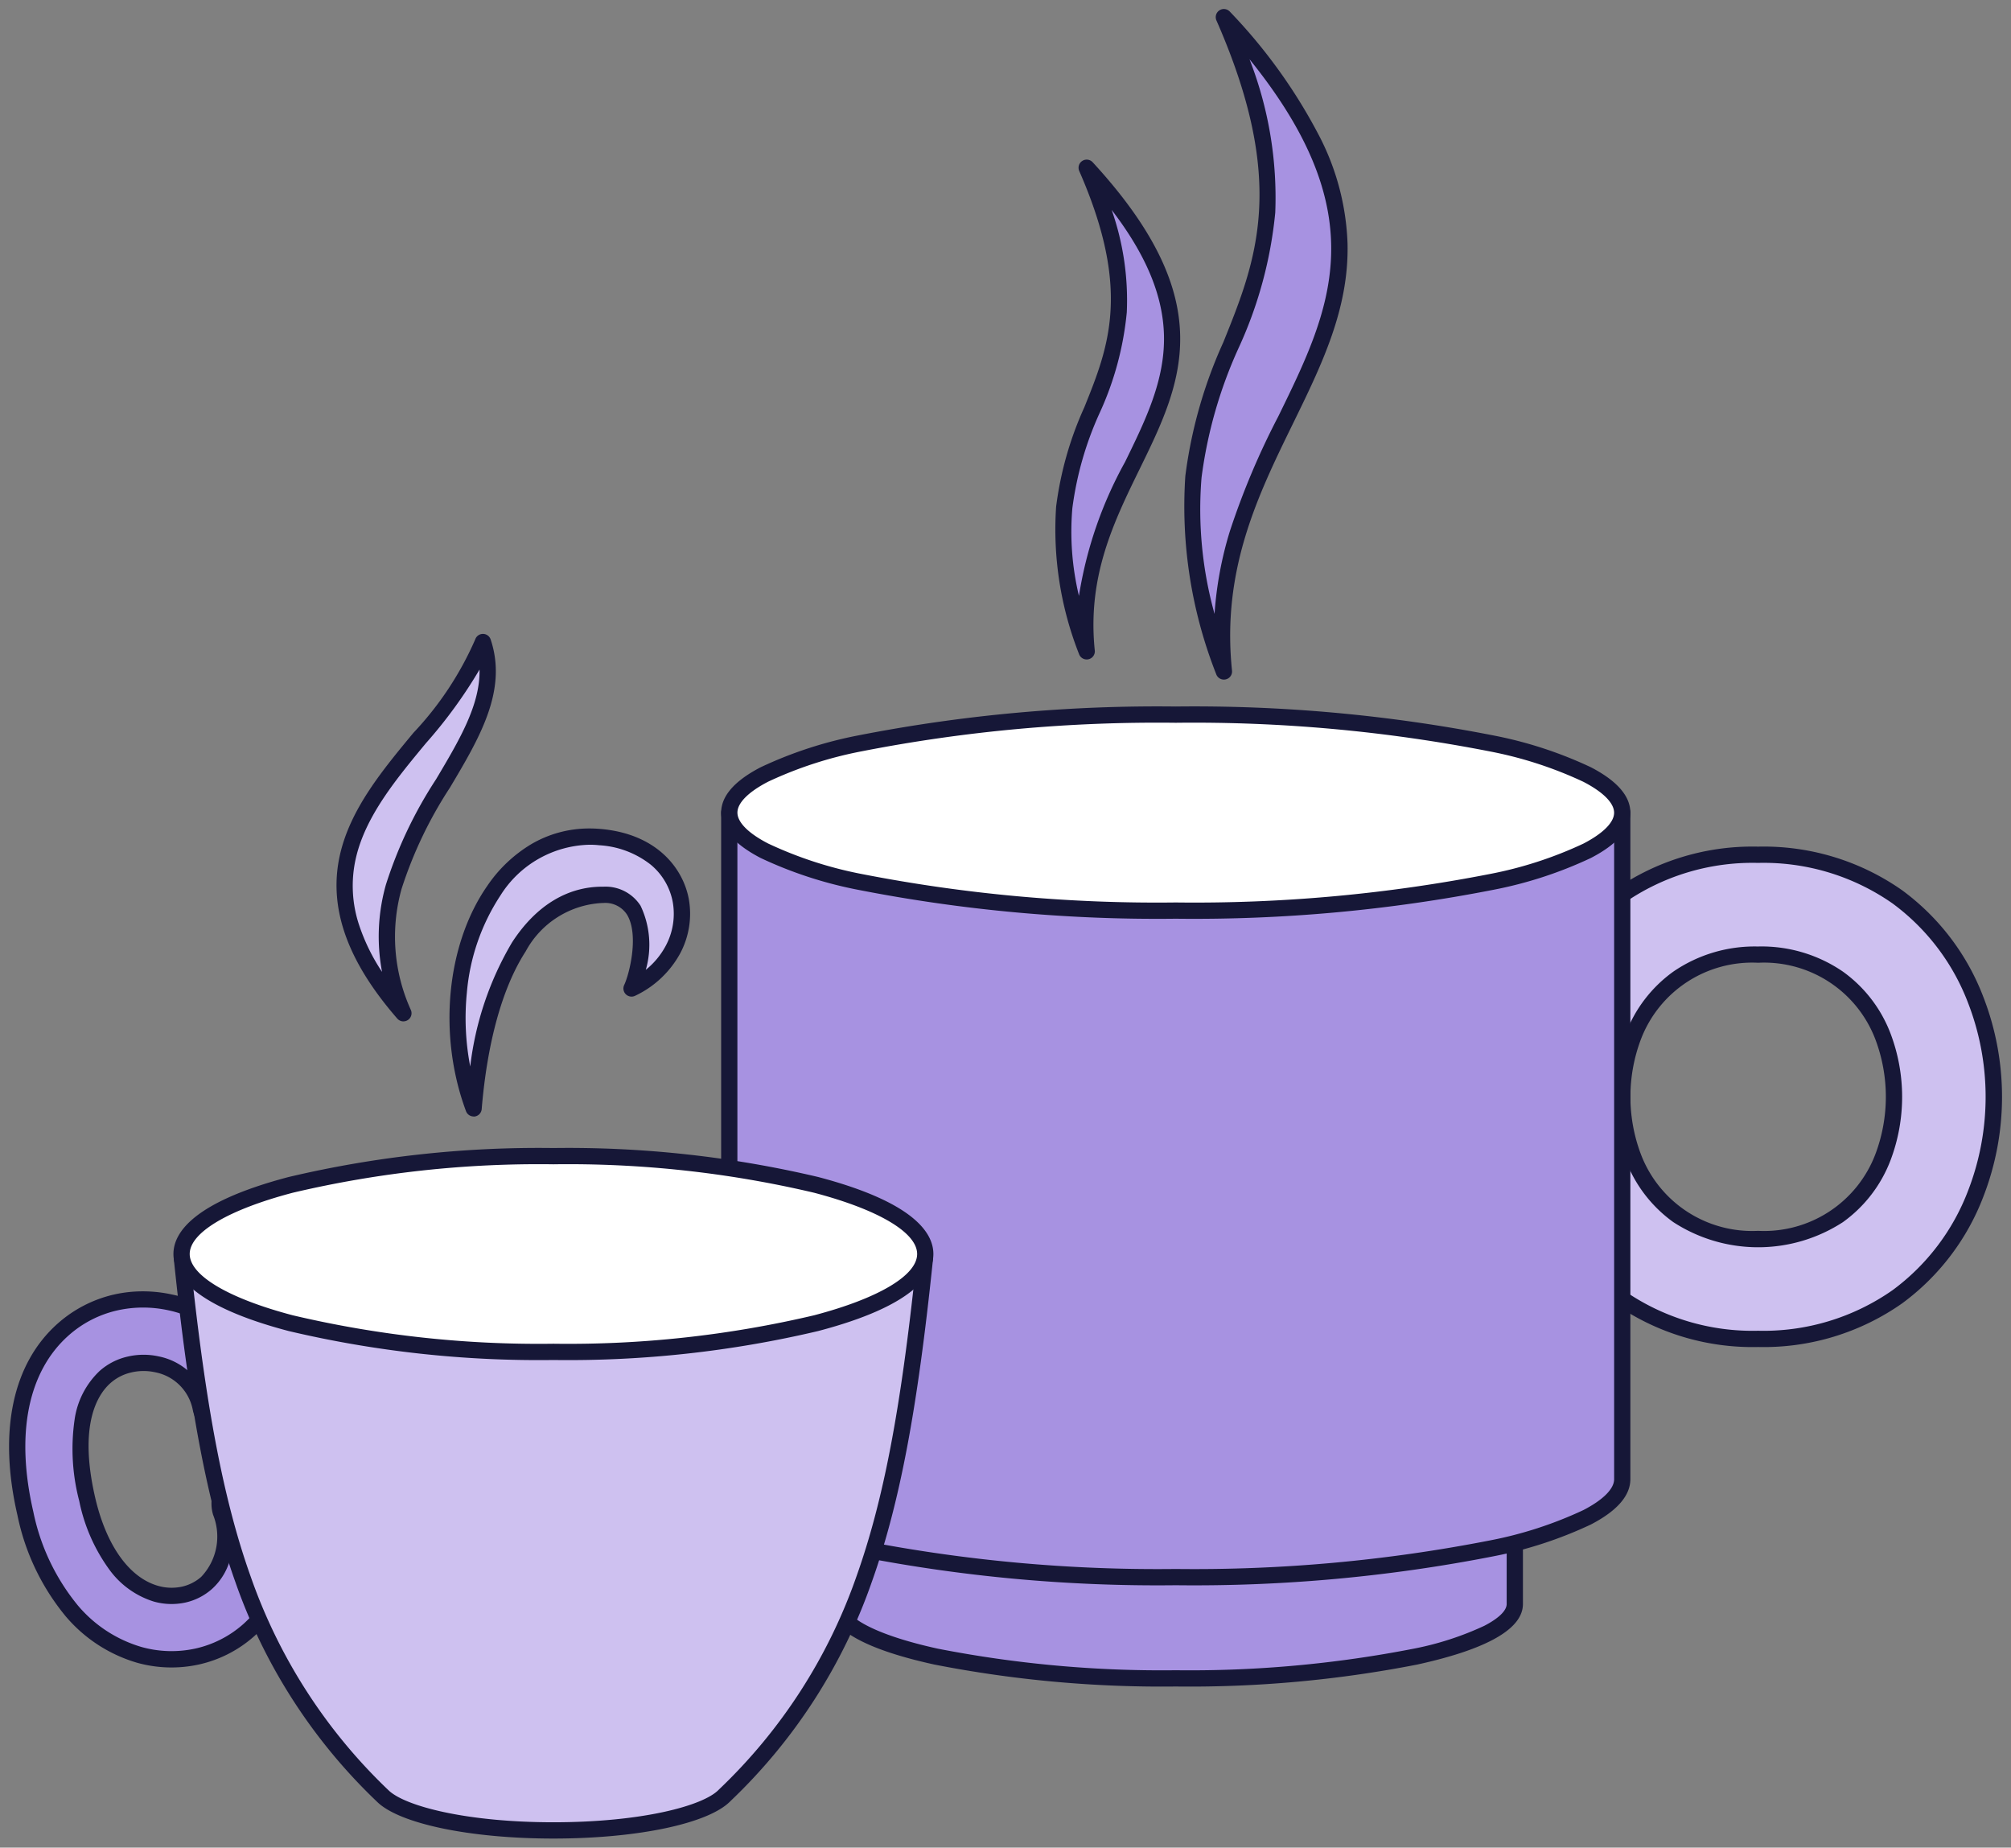 <?xml version="1.0" encoding="UTF-8"?>
<svg xmlns="http://www.w3.org/2000/svg" xmlns:xlink="http://www.w3.org/1999/xlink" width="123.672" height="113.606" viewBox="0 0 123.672 113.606">
  <rect x="0" y="0" width="123.672" height="113.606" fill="#808080" stroke="none"/>
  <defs>
    <clipPath id="clip-path">
      <rect id="Rectangle_762" data-name="Rectangle 762" width="123.672" height="113.606" fill="none"></rect>
    </clipPath>
  </defs>
  <g id="Groupe_1007" data-name="Groupe 1007" transform="translate(0 0)">
    <g id="Groupe_1006" data-name="Groupe 1006" transform="translate(0 0)" clip-path="url(#clip-path)">
      <path id="Tracé_3322" data-name="Tracé 3322" d="M72.219,33.826A13.7,13.7,0,0,0,58.834,24.89a13.7,13.7,0,0,0-13.383,8.936,16.449,16.449,0,0,0,0,11.895,13.7,13.7,0,0,0,13.383,8.936,13.7,13.7,0,0,0,13.385-8.936,16.478,16.478,0,0,0,0-11.895m-5.71,9.663a7.807,7.807,0,0,1-7.676,5.026,7.8,7.8,0,0,1-7.674-5.026,10.5,10.5,0,0,1,0-7.433,7.8,7.8,0,0,1,7.674-5.026,7.807,7.807,0,0,1,7.676,5.026,10.5,10.5,0,0,1,0,7.433" transform="translate(49.286 27.668)" fill="#cec1f0"></path>
      <path id="Tracé_3323" data-name="Tracé 3323" d="M58.834,24.39a14.815,14.815,0,0,1,8.855,2.681,14.584,14.584,0,0,1,5,6.573,16.978,16.978,0,0,1,0,12.259,14.589,14.589,0,0,1-5,6.572,14.813,14.813,0,0,1-8.855,2.682,14.809,14.809,0,0,1-8.854-2.682A14.59,14.59,0,0,1,44.985,45.9a16.949,16.949,0,0,1,0-12.26,14.586,14.586,0,0,1,4.995-6.573A14.81,14.81,0,0,1,58.834,24.39Zm0,29.767A13.835,13.835,0,0,0,67.1,51.664a13.592,13.592,0,0,0,4.649-6.126,15.978,15.978,0,0,0,0-11.53A13.588,13.588,0,0,0,67.1,27.882a13.837,13.837,0,0,0-8.271-2.492,13.832,13.832,0,0,0-8.27,2.492,13.589,13.589,0,0,0-4.648,6.126,15.949,15.949,0,0,0,0,11.53,13.594,13.594,0,0,0,4.648,6.125A13.831,13.831,0,0,0,58.834,54.157Zm0-23.627a8.847,8.847,0,0,1,5.218,1.547,8.325,8.325,0,0,1,2.924,3.8,11,11,0,0,1,0,7.8,8.326,8.326,0,0,1-2.924,3.8,9.573,9.573,0,0,1-10.434,0,8.327,8.327,0,0,1-2.923-3.8,11,11,0,0,1,0-7.8,8.327,8.327,0,0,1,2.922-3.8A8.843,8.843,0,0,1,58.834,30.531Zm0,17.484a7.324,7.324,0,0,0,7.21-4.708,10,10,0,0,0,0-7.069,7.324,7.324,0,0,0-7.21-4.707,7.322,7.322,0,0,0-7.208,4.708,10,10,0,0,0,0,7.068A7.323,7.323,0,0,0,58.834,48.014Z" transform="translate(49.286 27.668)" fill="#161737"></path>
      <path id="Tracé_3324" data-name="Tracé 3324" d="M11.785,44.5a1.952,1.952,0,0,0,3.833-.748,7.273,7.273,0,0,0-5.68-5.725,7.72,7.72,0,0,0-3.419.008,7.292,7.292,0,0,0-3.191,1.653C1.054,41.705-.289,45.392,1,50.994c1.2,5.176,4.056,7.872,7,8.693a7.327,7.327,0,0,0,3.59.1,7.07,7.07,0,0,0,3.127-1.6c2-1.772,3.07-4.711,2.057-8.294a1.95,1.95,0,1,0-3.754,1.054,4.07,4.07,0,0,1-.883,4.327,3.162,3.162,0,0,1-1.4.714,3.5,3.5,0,0,1-1.7-.051c-1.71-.477-3.419-2.257-4.24-5.809-.914-3.963-.207-6.36,1.1-7.521a3.416,3.416,0,0,1,1.5-.764,3.8,3.8,0,0,1,1.7-.011A3.419,3.419,0,0,1,11.785,44.5" transform="translate(0.555 42.063)" fill="#a792e1"></path>
      <path id="Tracé_3325" data-name="Tracé 3325" d="M8.235,37.339a8.361,8.361,0,0,1,1.811.2,7.775,7.775,0,0,1,6.062,6.116,2.452,2.452,0,0,1-4.814.94,2.924,2.924,0,0,0-2.3-2.279,3.313,3.313,0,0,0-1.473.009,2.9,2.9,0,0,0-1.279.652c-.8.706-1.978,2.56-.946,7.035.684,2.959,2.1,4.941,3.887,5.44a3.018,3.018,0,0,0,1.456.044,2.664,2.664,0,0,0,1.178-.6,3.6,3.6,0,0,0,.733-3.817,2.45,2.45,0,1,1,4.717-1.325,9.335,9.335,0,0,1,.1,5.1,7.687,7.687,0,0,1-2.309,3.708,7.6,7.6,0,0,1-3.348,1.714,7.863,7.863,0,0,1-3.835-.1,9.092,9.092,0,0,1-4.4-2.868A14.222,14.222,0,0,1,.518,51.107C-.669,45.971.211,41.784,3,39.314A7.845,7.845,0,0,1,6.4,37.548,8.06,8.06,0,0,1,8.235,37.339ZM13.7,45.577a1.456,1.456,0,0,0,1.429-1.731A6.673,6.673,0,0,0,13.21,40.3a7.08,7.08,0,0,0-3.381-1.789,7.252,7.252,0,0,0-3.2.007,6.748,6.748,0,0,0-2.972,1.54C1.162,42.277.392,46.12,1.492,50.881a13.241,13.241,0,0,0,2.736,5.765,8.1,8.1,0,0,0,3.915,2.56,6.859,6.859,0,0,0,3.345.091,6.594,6.594,0,0,0,2.906-1.487A6.689,6.689,0,0,0,16.4,54.582a8.354,8.354,0,0,0-.1-4.556,1.45,1.45,0,1,0-2.792.782,5.649,5.649,0,0,1,.132,2.831,3.8,3.8,0,0,1-1.165,2.006,3.666,3.666,0,0,1-1.62.827,4.017,4.017,0,0,1-1.943-.056A5.332,5.332,0,0,1,6.2,54.49a10.785,10.785,0,0,1-1.88-4.253,12.613,12.613,0,0,1-.287-5.014,5.093,5.093,0,0,1,1.545-2.994,3.89,3.89,0,0,1,1.713-.877,4.322,4.322,0,0,1,1.918-.012A3.911,3.911,0,0,1,12.275,44.4,1.453,1.453,0,0,0,13.7,45.577Z" transform="translate(0.555 42.063)" fill="#161737"></path>
      <path id="Tracé_3326" data-name="Tracé 3326" d="M36.68,40.73c-7.315-20.546,8.767-20.273,0-40.23,16.819,18.265-1.727,23.618,0,40.23" transform="translate(38.586 0.557)" fill="#a792e1" fill-rule="evenodd"></path>
      <path id="Tracé_3327" data-name="Tracé 3327" d="M36.68,41.23a.5.5,0,0,1-.471-.332,28.105,28.105,0,0,1-1.9-12.185,28.586,28.586,0,0,1,2.337-8.225C38.682,15.441,40.6,10.674,36.222.7a.5.5,0,0,1,.826-.54A32.937,32.937,0,0,1,42.6,7.91a15.511,15.511,0,0,1,1.685,6.522c.089,4.012-1.585,7.434-3.356,11.056-2.16,4.417-4.394,8.984-3.749,15.19a.5.5,0,0,1-.5.552Zm1.573-38.15a23.367,23.367,0,0,1,1.586,9.44,25.789,25.789,0,0,1-2.264,8.342,27.782,27.782,0,0,0-2.269,7.949,23.967,23.967,0,0,0,.8,8.38,22.374,22.374,0,0,1,.935-5.064,46.969,46.969,0,0,1,2.984-7.078C43.244,18.473,46.053,12.731,38.253,3.081Z" transform="translate(38.586 0.557)" fill="#161737"></path>
      <path id="Tracé_3328" data-name="Tracé 3328" d="M66.071,63.091c0,2.528-9.335,4.574-20.852,4.574s-20.85-2.046-20.85-4.574V31.968h41.7Z" transform="translate(27.088 35.536)" fill="#a792e1" fill-rule="evenodd"></path>
      <path id="Tracé_3329" data-name="Tracé 3329" d="M45.219,68.164a72.747,72.747,0,0,1-14.85-1.351c-4.313-.946-6.5-2.2-6.5-3.723V31.968a.5.5,0,0,1,.5-.5h41.7a.5.5,0,0,1,.5.5V63.091c0,1.525-2.187,2.777-6.5,3.723A72.761,72.761,0,0,1,45.219,68.164Zm-20.35-35.7V63.091c0,.689,1.5,1.821,5.714,2.746a71.739,71.739,0,0,0,14.636,1.327,71.754,71.754,0,0,0,14.638-1.327A18.635,18.635,0,0,0,64.2,64.428c.883-.458,1.369-.933,1.369-1.337V32.468Z" transform="translate(27.088 35.536)" fill="#161737"></path>
      <path id="Tracé_3330" data-name="Tracé 3330" d="M76.155,64.646c0,3.328-12.294,6.024-27.457,6.024s-27.459-2.7-27.459-6.024V23.662H76.155Z" transform="translate(23.609 26.303)" fill="#a792e1" fill-rule="evenodd"></path>
      <path id="Tracé_3331" data-name="Tracé 3331" d="M48.7,71.17a95.617,95.617,0,0,1-19.524-1.776,25.281,25.281,0,0,1-6.008-1.959c-1.611-.836-2.428-1.774-2.428-2.789V23.662a.5.5,0,0,1,.5-.5H76.155a.5.5,0,0,1,.5.5V64.646c0,1.015-.817,1.953-2.428,2.789a25.281,25.281,0,0,1-6.008,1.959A95.6,95.6,0,0,1,48.7,71.17ZM21.739,24.162V64.646c0,.595.671,1.27,1.888,1.9a24.338,24.338,0,0,0,5.762,1.87A94.609,94.609,0,0,0,48.7,70.17a94.6,94.6,0,0,0,19.308-1.753,24.338,24.338,0,0,0,5.761-1.87c1.218-.632,1.888-1.307,1.888-1.9V24.162Z" transform="translate(23.609 26.303)" fill="#161737"></path>
      <path id="Tracé_3332" data-name="Tracé 3332" d="M48.7,20.809c15.163,0,27.457,2.7,27.457,6.024S63.86,32.858,48.7,32.858s-27.457-2.7-27.457-6.024S33.532,20.809,48.7,20.809" transform="translate(23.61 23.132)" fill="#fff" fill-rule="evenodd"></path>
      <path id="Ellipse_195" data-name="Ellipse 195" d="M27.457-.5A95.6,95.6,0,0,1,46.979,1.276a25.283,25.283,0,0,1,6.007,1.959c1.611.836,2.427,1.774,2.427,2.789S54.6,7.978,52.987,8.813a25.282,25.282,0,0,1-6.007,1.959,95.6,95.6,0,0,1-19.522,1.776A95.6,95.6,0,0,1,7.935,10.773,25.282,25.282,0,0,1,1.927,8.813C.317,7.978-.5,7.039-.5,6.024S.317,4.071,1.927,3.236A25.283,25.283,0,0,1,7.935,1.276,95.6,95.6,0,0,1,27.457-.5Zm0,12.049A94.586,94.586,0,0,0,46.765,9.8a24.339,24.339,0,0,0,5.761-1.87c1.217-.632,1.888-1.307,1.888-1.9s-.67-1.27-1.888-1.9a24.338,24.338,0,0,0-5.761-1.87A94.586,94.586,0,0,0,27.457.5,94.587,94.587,0,0,0,8.149,2.253a24.338,24.338,0,0,0-5.761,1.87C1.17,4.755.5,5.43.5,6.024s.67,1.27,1.888,1.9A24.339,24.339,0,0,0,8.149,9.8,94.587,94.587,0,0,0,27.457,11.549Z" transform="translate(44.85 43.942)" fill="#161737"></path>
      <path id="Tracé_3333" data-name="Tracé 3333" d="M32.415,34.618c-5.406-15.184,6.48-14.984,0-29.733,12.431,13.5-1.278,17.457,0,29.733" transform="translate(34.415 5.431)" fill="#a792e1" fill-rule="evenodd"></path>
      <path id="Tracé_3334" data-name="Tracé 3334" d="M32.414,35.118a.5.5,0,0,1-.471-.332,20.9,20.9,0,0,1-1.409-9.062A21.234,21.234,0,0,1,32.27,19.61c1.493-3.7,2.9-7.2-.313-14.524a.5.5,0,0,1,.826-.54c7.912,8.592,5.471,13.582,2.887,18.865-1.589,3.248-3.231,6.606-2.758,11.155a.5.5,0,0,1-.5.552ZM33.949,7.473a16.751,16.751,0,0,1,.931,6.3A19.164,19.164,0,0,1,33.2,19.984a20.43,20.43,0,0,0-1.668,5.839,16.942,16.942,0,0,0,.406,5.387,24.981,24.981,0,0,1,2.836-8.237c1.262-2.58,2.453-5.016,2.393-7.77C37.11,12.753,36.078,10.254,33.949,7.473Z" transform="translate(34.415 5.431)" fill="#161737"></path>
      <path id="Tracé_3335" data-name="Tracé 3335" d="M17.652,69.7c1.242,1.218,5.467,2.116,10.492,2.116,5.087,0,9.354-.919,10.537-2.162,8.163-8.018,10.588-16.418,12.3-33L5.3,36.641C7.014,53.219,9.488,61.682,17.652,69.7Z" transform="translate(5.89 40.731)" fill="#cec1f0" fill-rule="evenodd"></path>
      <path id="Tracé_3336" data-name="Tracé 3336" d="M28.144,72.318c-5.108,0-9.466-.908-10.843-2.259a34.243,34.243,0,0,1-8.715-13.51C6.878,51.766,5.746,45.828,4.8,36.692a.5.5,0,0,1,.5-.551l45.686.019a.5.5,0,0,1,.5.552c-.96,9.271-2.05,15.015-3.761,19.824a34.055,34.055,0,0,1-8.685,13.471C37.712,71.39,33.337,72.318,28.144,72.318ZM5.854,37.141c.924,8.739,2.029,14.464,3.674,19.072A33.29,33.29,0,0,0,18,69.345c1,.98,4.8,1.972,10.142,1.972,5.427,0,9.226-1.01,10.174-2.007l.012-.012A33.107,33.107,0,0,0,46.78,56.2c1.649-4.634,2.713-10.177,3.651-19.041Z" transform="translate(5.89 40.731)" fill="#161737"></path>
      <path id="Tracé_3337" data-name="Tracé 3337" d="M28.157,45.7c-12.6,0-22.869-2.7-22.869-6.018s10.273-6.016,22.869-6.016,22.866,2.7,22.866,6.016S40.75,45.7,28.157,45.7" transform="translate(5.878 37.424)" fill="#fff" fill-rule="evenodd"></path>
      <path id="Tracé_3338" data-name="Tracé 3338" d="M28.157,46.2a66.907,66.907,0,0,1-16.285-1.782c-5.855-1.541-7.084-3.426-7.084-4.736s1.229-3.194,7.084-4.734a66.922,66.922,0,0,1,16.285-1.782A66.909,66.909,0,0,1,44.44,34.948c5.855,1.54,7.083,3.424,7.083,4.734s-1.229,3.2-7.083,4.736A66.9,66.9,0,0,1,28.157,46.2Zm0-12.034a65.913,65.913,0,0,0-16.03,1.749c-3.969,1.044-6.338,2.452-6.338,3.767s2.369,2.724,6.338,3.769A65.9,65.9,0,0,0,28.157,45.2a65.886,65.886,0,0,0,16.029-1.749c3.969-1.044,6.338-2.453,6.338-3.769s-2.369-2.723-6.338-3.767A65.9,65.9,0,0,0,28.157,34.166Z" transform="translate(5.878 37.424)" fill="#161737"></path>
      <path id="Tracé_3339" data-name="Tracé 3339" d="M24.027,33.7c4.717-2.31,4.05-8.788-1.951-9.312-6.983-.608-10.64,8.957-7.762,16.682.752-9.014,4.071-13.174,7.986-13.13,3.322.04,2.23,4.684,1.727,5.76" transform="translate(14.813 27.08)" fill="#cec1f0" fill-rule="evenodd"></path>
      <path id="Tracé_3340" data-name="Tracé 3340" d="M14.314,41.57a.5.5,0,0,1-.468-.325c-1.736-4.66-1.213-10.223,1.3-13.843a8.619,8.619,0,0,1,2.7-2.568,7.029,7.029,0,0,1,3.6-.973c.221,0,.447.01.672.029,3.467.3,5.077,2.423,5.428,4.306a5.17,5.17,0,0,1-.527,3.34,6.118,6.118,0,0,1-2.774,2.613.5.5,0,0,1-.673-.66c.351-.753.916-3.15.164-4.346a1.585,1.585,0,0,0-1.444-.7h-.056a5.667,5.667,0,0,0-4.72,2.975c-1.424,2.2-2.36,5.55-2.706,9.7a.5.5,0,0,1-.5.458Zm7.134-16.709a6.637,6.637,0,0,0-5.48,3.111A12.874,12.874,0,0,0,13.9,33.936a15.72,15.72,0,0,0,.205,4.56,19.414,19.414,0,0,1,2.569-7.625c1.47-2.268,3.419-3.455,5.627-3.43a2.556,2.556,0,0,1,2.279,1.171,5.582,5.582,0,0,1,.322,3.941,4.8,4.8,0,0,0,1.229-1.482,4.166,4.166,0,0,0,.428-2.69,3.908,3.908,0,0,0-1.347-2.289,5.652,5.652,0,0,0-3.184-1.2C21.837,24.87,21.64,24.861,21.448,24.861Z" transform="translate(14.813 27.08)" fill="#161737"></path>
      <path id="Tracé_3341" data-name="Tracé 3341" d="M13.653,41.52C9.223,31.243,20.788,25.411,18.542,18.7,16.143,25.641,4.132,30.6,13.653,41.52" transform="translate(11.156 20.783)" fill="#cec1f0" fill-rule="evenodd"></path>
      <path id="Tracé_3342" data-name="Tracé 3342" d="M13.654,42.02a.5.5,0,0,1-.377-.171c-3.1-3.56-4.257-6.855-3.526-10.074.642-2.823,2.613-5.2,4.519-7.5a20.013,20.013,0,0,0,3.8-5.742.5.5,0,0,1,.947,0c1.05,3.137-.673,6.038-2.5,9.11a25.706,25.706,0,0,0-2.979,6.236,10.9,10.9,0,0,0,.573,7.439.5.5,0,0,1-.459.7Zm4.68-21.633a29.12,29.12,0,0,1-3.294,4.525c-1.831,2.209-3.725,4.493-4.314,7.084a7.619,7.619,0,0,0,.213,4.132,12.067,12.067,0,0,0,1.4,2.848,11.706,11.706,0,0,1,.235-5.355,26.463,26.463,0,0,1,3.084-6.484C17.1,24.713,18.379,22.556,18.334,20.388Z" transform="translate(11.156 20.783)" fill="#161737"></path>
    </g>
  </g>
</svg>
